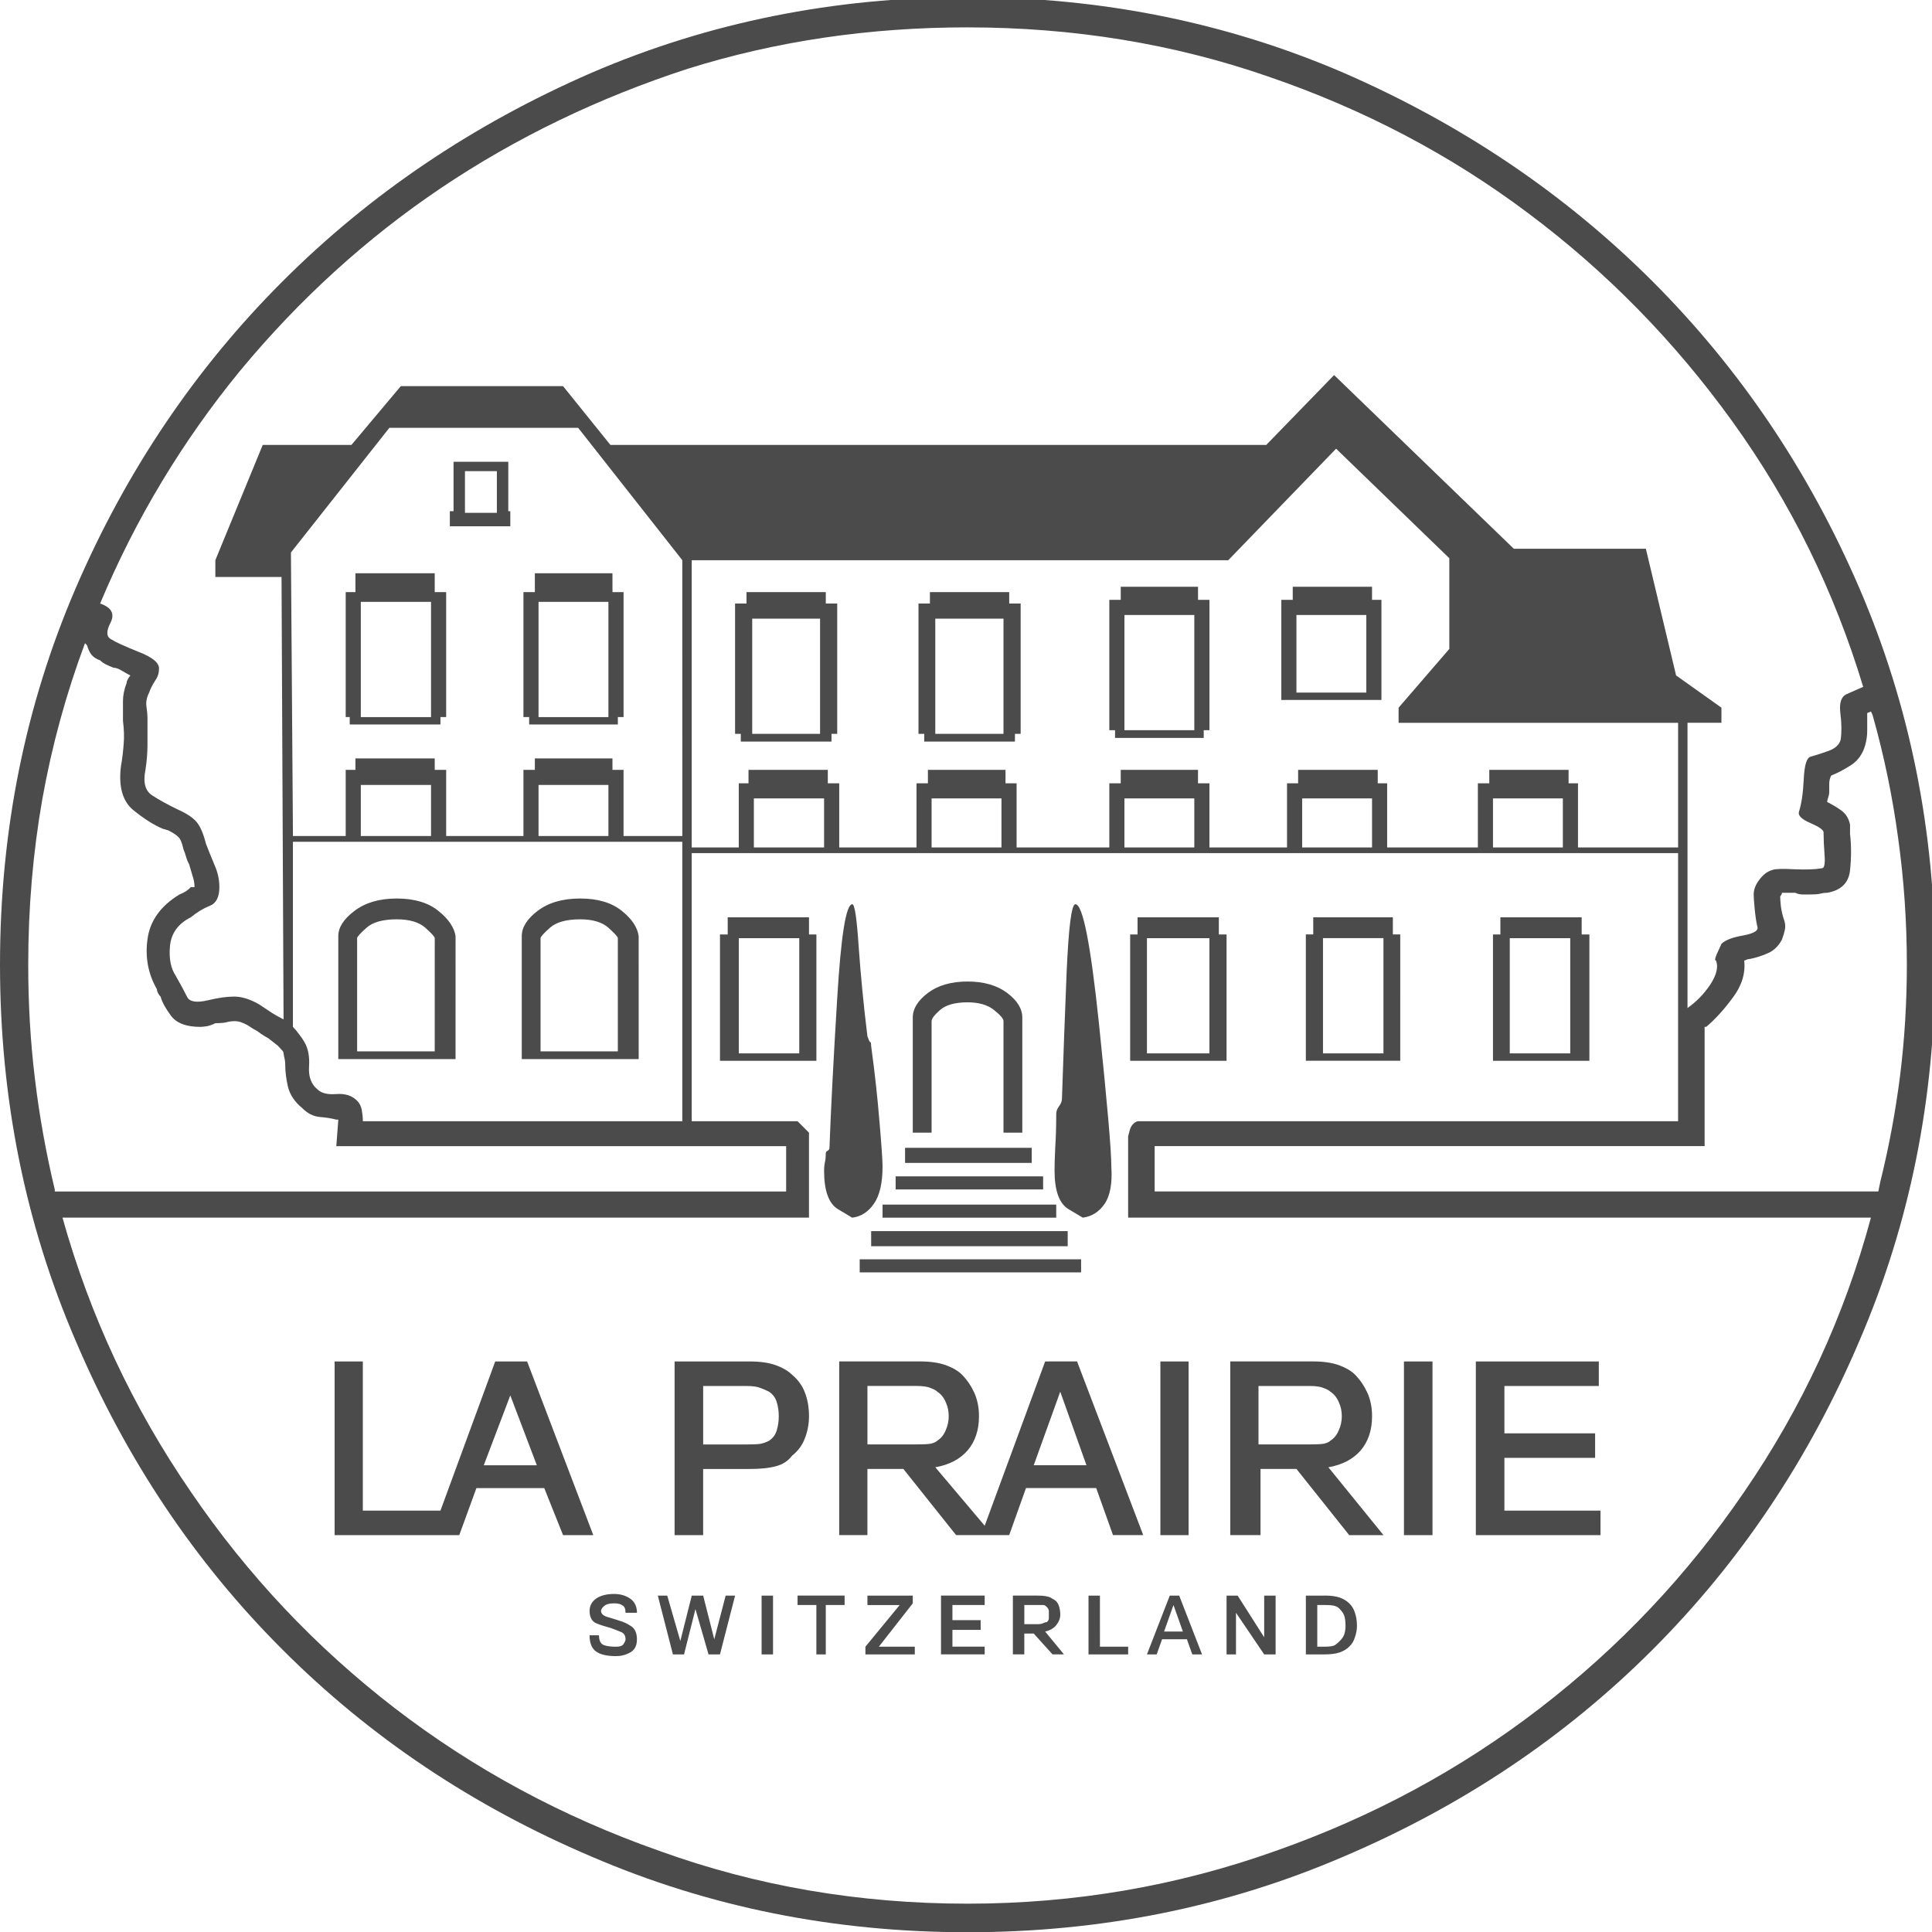 <?xml version="1.0" encoding="UTF-8" standalone="no"?>
<!-- Created with Inkscape (http://www.inkscape.org/) -->

<svg
   width="23.812mm"
   height="23.812mm"
   viewBox="0 0 23.812 23.812"
   version="1.1"
   id="svg1"
   inkscape:version="1.3.1 (6036e22fae, 2023-11-19, custom)"
   sodipodi:docname="la-prairie-house.svg"
   xmlns:inkscape="http://www.inkscape.org/namespaces/inkscape"
   xmlns:sodipodi="http://sodipodi.sourceforge.net/DTD/sodipodi-0.dtd"
   xmlns="http://www.w3.org/2000/svg"
   xmlns:svg="http://www.w3.org/2000/svg">
  <sodipodi:namedview
     id="namedview1"
     pagecolor="#ffffff"
     bordercolor="#000000"
     borderopacity="0.25"
     inkscape:showpageshadow="2"
     inkscape:pageopacity="0.0"
     inkscape:pagecheckerboard="0"
     inkscape:deskcolor="#d1d1d1"
     inkscape:document-units="mm"
     inkscape:zoom="1.0734778"
     inkscape:cx="45.180253"
     inkscape:cy="45.180253"
     inkscape:window-width="2560"
     inkscape:window-height="1403"
     inkscape:window-x="0"
     inkscape:window-y="0"
     inkscape:window-maximized="1"
     inkscape:current-layer="layer1" />
  <defs
     id="defs1">
    <clipPath
       clipPathUnits="userSpaceOnUse"
       id="clipPath20">
      <path
         d="M 115.625,115.625 H 2362.5 v 3275 H 115.625 Z"
         transform="matrix(0.32,0,0,0.32,-351.484,-384)"
         clip-rule="evenodd"
         id="path20" />
    </clipPath>
  </defs>
  <g
     inkscape:label="Layer 1"
     inkscape:groupmode="layer"
     id="layer1"
     transform="translate(-93.133,-136.525)">
    <path
       id="path19"
       d="m 20.219,-34.547 h -3.609 v -5.266 c 0,-0.062 0.145,-0.223 0.438,-0.484 0.289,-0.258 0.758,-0.391 1.406,-0.391 0.594,0 1.035,0.133 1.328,0.391 0.289,0.262 0.438,0.422 0.438,0.484 z m 0.969,-5.359 c -0.062,-0.406 -0.328,-0.797 -0.797,-1.172 -0.469,-0.383 -1.117,-0.578 -1.938,-0.578 -0.812,0 -1.469,0.195 -1.969,0.578 -0.5,0.375 -0.75,0.766 -0.75,1.172 v 5.719 h 5.453 z m 7.547,5.359 h -3.594 v -5.266 c 0,-0.062 0.145,-0.223 0.438,-0.484 0.289,-0.258 0.758,-0.391 1.406,-0.391 0.582,0 1.02,0.133 1.312,0.391 0.289,0.262 0.438,0.422 0.438,0.484 z m 0.969,-5.359 c -0.055,-0.406 -0.312,-0.797 -0.781,-1.172 -0.469,-0.383 -1.117,-0.578 -1.938,-0.578 -0.824,0 -1.484,0.195 -1.984,0.578 -0.492,0.375 -0.734,0.766 -0.734,1.172 v 5.719 h 5.438 z m 28.828,20.922 h 2.375 c 0.289,0 0.508,0.031 0.656,0.094 0.145,0.055 0.25,0.109 0.312,0.172 0.176,0.117 0.305,0.277 0.391,0.484 0.094,0.199 0.141,0.418 0.141,0.656 0,0.23 -0.047,0.449 -0.141,0.656 -0.086,0.211 -0.215,0.371 -0.391,0.484 -0.062,0.062 -0.168,0.109 -0.312,0.141 -0.148,0.023 -0.367,0.031 -0.656,0.031 h -2.375 z m 0.094,3.859 h 1.672 l 2.453,3.078 h 1.594 l -2.562,-3.156 c 0.645,-0.113 1.145,-0.375 1.5,-0.781 0.352,-0.414 0.531,-0.945 0.531,-1.594 0,-0.406 -0.074,-0.77 -0.219,-1.094 -0.148,-0.32 -0.34,-0.602 -0.578,-0.844 -0.18,-0.176 -0.43,-0.32 -0.75,-0.438 -0.324,-0.113 -0.719,-0.172 -1.188,-0.172 h -3.859 v 8.078 h 1.406 z m -7.469,5.891 h -0.531 v 2.734 h 1.844 v -0.359 h -1.312 z M 65.297,-12.047 h 1.328 v -8.078 h -1.328 z m -2.984,4.922 c -0.055,0.062 -0.125,0.125 -0.219,0.188 -0.086,0.055 -0.246,0.078 -0.484,0.078 h -0.344 v -1.938 h 0.344 c 0.238,0 0.398,0.016 0.484,0.047 0.094,0.031 0.164,0.078 0.219,0.141 0.113,0.117 0.188,0.23 0.219,0.344 0.031,0.117 0.047,0.262 0.047,0.438 0,0.125 -0.016,0.246 -0.047,0.359 -0.031,0.117 -0.105,0.23 -0.219,0.344 z m -0.703,-2.109 h -0.875 v 2.734 h 0.875 c 0.289,0 0.523,-0.031 0.703,-0.094 0.176,-0.062 0.32,-0.148 0.438,-0.266 0.125,-0.113 0.211,-0.258 0.266,-0.438 0.062,-0.176 0.094,-0.352 0.094,-0.531 0,-0.227 -0.031,-0.43 -0.094,-0.609 -0.055,-0.176 -0.141,-0.32 -0.266,-0.438 -0.117,-0.113 -0.262,-0.203 -0.438,-0.266 -0.18,-0.062 -0.414,-0.094 -0.703,-0.094 z m 12.828,-3.953 h -4.469 v -2.453 h 4.219 v -1.141 h -4.219 v -2.203 h 4.391 v -1.141 h -5.719 v 8.078 h 5.797 z M 16.781,-50.094 v -5.359 h 3.266 v 5.359 z m 3.438,-6.688 h -3.688 v 0.875 h -0.453 v 5.812 h 0.188 v 0.344 h 4.219 v -0.344 h 0.266 v -5.812 H 20.219 Z m 23.281,7.469 v -5.359 h 3.172 v 5.359 z m 3.438,-6.594 h -3.688 v 0.531 h -0.531 v 6.062 h 0.266 v 0.359 h 4.219 v -0.359 h 0.266 v -6.062 h -0.531 z m -11.953,6.594 v -5.359 h 3.156 v 5.359 z m 3.422,-6.594 h -3.688 v 0.531 h -0.531 v 6.062 h 0.266 v 0.359 h 4.219 v -0.359 h 0.266 v -6.062 h -0.531 z m 48.953,27.875 H 53.703 v -2.109 h 25.578 v -5.547 h 0.078 c 0.414,-0.352 0.828,-0.805 1.234,-1.359 0.414,-0.551 0.594,-1.125 0.531,-1.719 0,0 0.023,-0.008 0.078,-0.031 0.062,-0.031 0.125,-0.047 0.188,-0.047 0.289,-0.062 0.566,-0.148 0.828,-0.266 0.27,-0.113 0.488,-0.32 0.656,-0.625 0.062,-0.164 0.109,-0.32 0.141,-0.469 0.031,-0.156 0.016,-0.316 -0.047,-0.484 -0.062,-0.176 -0.109,-0.379 -0.141,-0.609 -0.023,-0.238 -0.031,-0.391 -0.031,-0.453 0,0 0.008,-0.016 0.031,-0.047 0.031,-0.031 0.047,-0.07 0.047,-0.125 0.125,0 0.227,0 0.312,0 0.094,0 0.195,0 0.312,0 0.113,0.055 0.227,0.078 0.344,0.078 0.125,0 0.242,0 0.359,0 0.176,0 0.32,-0.008 0.438,-0.031 0.113,-0.031 0.227,-0.047 0.344,-0.047 0.645,-0.113 1,-0.461 1.062,-1.047 0.062,-0.594 0.062,-1.156 0,-1.688 v -0.438 c -0.062,-0.289 -0.199,-0.508 -0.406,-0.656 -0.199,-0.145 -0.418,-0.273 -0.656,-0.391 0,-0.062 0.016,-0.133 0.047,-0.219 0.031,-0.094 0.047,-0.164 0.047,-0.219 0,-0.125 0,-0.258 0,-0.406 0,-0.145 0.031,-0.273 0.094,-0.391 0.289,-0.113 0.598,-0.273 0.922,-0.484 0.32,-0.207 0.539,-0.516 0.656,-0.922 0.062,-0.227 0.094,-0.445 0.094,-0.656 0,-0.207 0,-0.426 0,-0.656 0,0 0,-0.016 0,-0.047 0,-0.031 0,-0.078 0,-0.141 0.113,-0.051 0.156,-0.062 0.125,-0.031 -0.031,0.023 -0.016,0.008 0.047,-0.047 l 0.078,0.172 c 0.531,1.875 0.926,3.781 1.188,5.719 0.27,1.93 0.406,3.891 0.406,5.891 0,1.75 -0.105,3.465 -0.312,5.141 -0.211,1.668 -0.516,3.32 -0.922,4.953 z M 45,5.094 c -5.043,0 -9.82,-0.82 -14.328,-2.453 -4.512,-1.586 -8.617,-3.797 -12.313,-6.641 -3.688,-2.844 -6.852,-6.195 -9.484,-10.063 -2.699,-3.926 -4.688,-8.176 -5.969,-12.75 H 37.625 v -3.953 l -0.531,-0.531 H 32.172 V -43.766 H 78.047 V -31.297 H 52.906 c -0.18,0.062 -0.297,0.199 -0.359,0.406 -0.055,0.199 -0.078,0.297 -0.078,0.297 v 3.781 h 34.547 c -1.23,4.574 -3.195,8.824 -5.891,12.75 -2.637,3.867 -5.805,7.219 -9.5,10.063 C 67.938,-1.156 63.836,1.055 59.328,2.641 54.754,4.273 49.977,5.094 45,5.094 Z M 1.313,-38.578 c 0,-2.645 0.219,-5.211 0.656,-7.703 0.445,-2.488 1.109,-4.906 1.984,-7.25 l 0.094,0.094 c 0.051,0.18 0.117,0.324 0.203,0.438 0.094,0.117 0.227,0.203 0.406,0.266 0.062,0.062 0.148,0.125 0.266,0.188 0.113,0.055 0.234,0.105 0.359,0.156 0.113,0 0.242,0.047 0.391,0.141 0.145,0.086 0.273,0.156 0.391,0.219 -0.055,0.062 -0.094,0.125 -0.125,0.188 -0.031,0.055 -0.047,0.105 -0.047,0.156 -0.117,0.305 -0.172,0.586 -0.172,0.844 0,0.262 0,0.48 0,0.656 0,0.062 0,0.109 0,0.141 0,0.023 0,0.062 0,0.125 0.051,0.406 0.062,0.773 0.031,1.094 -0.023,0.324 -0.062,0.664 -0.125,1.016 -0.117,0.938 0.07,1.617 0.562,2.031 0.5,0.406 0.957,0.699 1.375,0.875 l 0.266,0.078 c 0.227,0.117 0.383,0.219 0.469,0.312 0.094,0.086 0.172,0.273 0.234,0.562 0.051,0.125 0.094,0.246 0.125,0.359 0.031,0.117 0.078,0.23 0.141,0.344 0.051,0.18 0.102,0.355 0.156,0.531 0.062,0.18 0.094,0.355 0.094,0.531 0,0 -0.016,0 -0.047,0 -0.023,0 -0.062,0 -0.125,0 -0.055,0.062 -0.125,0.125 -0.219,0.188 -0.086,0.055 -0.188,0.105 -0.312,0.156 -0.875,0.531 -1.371,1.227 -1.484,2.078 -0.117,0.844 0.031,1.621 0.438,2.328 0,0.055 0.016,0.109 0.047,0.172 0.031,0.062 0.07,0.121 0.125,0.172 0.062,0.242 0.223,0.539 0.484,0.891 0.258,0.344 0.711,0.516 1.359,0.516 0.062,0 0.164,-0.008 0.312,-0.031 0.145,-0.031 0.273,-0.078 0.391,-0.141 0.238,0 0.414,-0.016 0.531,-0.047 0.113,-0.031 0.234,-0.047 0.359,-0.047 0.113,0 0.211,0.016 0.297,0.047 0.094,0.031 0.195,0.078 0.312,0.141 l 0.266,0.172 c 0.113,0.055 0.227,0.125 0.344,0.219 0.125,0.086 0.242,0.156 0.359,0.219 l 0.438,0.344 c 0.062,0.062 0.117,0.125 0.172,0.188 0.062,0.055 0.094,0.109 0.094,0.172 0,0 0.008,0.059 0.031,0.172 0.031,0.117 0.047,0.234 0.047,0.359 0,0.293 0.039,0.633 0.125,1.016 0.094,0.375 0.316,0.711 0.672,1 0.238,0.242 0.504,0.375 0.797,0.406 0.289,0.023 0.551,0.062 0.781,0.125 0,0 0.016,0 0.047,0 0.031,0 0.047,0 0.047,0 l -0.094,1.234 h 20.922 v 2.109 H 2.547 v -0.094 C 2.141,-29.82 1.832,-31.535 1.625,-33.266 c -0.211,-1.727 -0.312,-3.5 -0.312,-5.313 z m 30.422,-5.984 h -2.734 v -3.078 h -0.516 v -0.531 h -3.609 v 0.531 h -0.531 v 3.078 h -3.594 v -3.078 H 20.219 v -0.531 h -3.688 v 0.531 h -0.453 v 3.078 H 13.625 l -0.094,-13.188 4.578,-5.797 h 8.781 l 4.844,6.156 z m -6.688,0 v -2.375 h 3.25 v 2.375 z m -8.266,0 v -2.375 h 3.266 v 2.375 z m -0.172,12.313 c -0.23,-0.238 -0.555,-0.344 -0.969,-0.312 -0.406,0.031 -0.699,-0.039 -0.875,-0.219 -0.293,-0.238 -0.422,-0.594 -0.391,-1.062 0.031,-0.469 -0.043,-0.848 -0.219,-1.141 -0.062,-0.113 -0.141,-0.227 -0.234,-0.344 -0.086,-0.125 -0.184,-0.242 -0.297,-0.359 v -8.609 H 31.734 V -31.297 H 16.875 c 0,-0.164 -0.016,-0.336 -0.047,-0.516 -0.031,-0.176 -0.105,-0.32 -0.219,-0.438 z m 18.453,-11.781 v -2.281 h 3.266 v 2.281 z m 8.266,0 v -2.281 h 3.25 v 2.281 z m 8.969,0 v -2.281 h 3.25 v 2.281 z m 8.266,0 v -2.281 h 3.25 v 2.281 z m 8.875,0 v -2.281 h 3.25 v 2.281 z m 3.516,-2.984 v -0.625 h -3.688 v 0.625 h -0.531 v 2.984 h -4.219 v -2.984 h -0.438 v -0.625 h -3.703 v 0.625 h -0.516 v 2.984 h -3.609 v -2.984 h -0.531 v -0.625 h -3.594 v 0.625 h -0.531 v 2.984 h -4.312 v -2.984 h -0.516 v -0.625 h -3.609 v 0.625 h -0.531 v 2.984 h -3.594 v -2.984 h -0.531 v -0.625 h -3.688 v 0.625 h -0.453 v 2.984 h -2.188 v -13.359 h 24.953 l 5.016,-5.188 5.266,5.094 v 4.219 l -2.359,2.734 v 0.703 h 13 v 5.797 h -4.656 v -2.984 z M 45,-82.172 c 4.926,0 9.582,0.762 13.969,2.281 4.457,1.523 8.5,3.648 12.125,6.375 3.633,2.719 6.801,5.953 9.5,9.703 2.695,3.75 4.719,7.855 6.062,12.313 -0.117,0.055 -0.246,0.109 -0.391,0.172 -0.148,0.062 -0.277,0.121 -0.391,0.172 -0.242,0.117 -0.336,0.406 -0.281,0.875 0.062,0.469 0.066,0.883 0.016,1.234 -0.062,0.242 -0.258,0.418 -0.578,0.531 -0.324,0.117 -0.602,0.203 -0.828,0.266 -0.18,0.055 -0.281,0.402 -0.312,1.047 -0.031,0.648 -0.105,1.148 -0.219,1.5 -0.062,0.18 0.109,0.355 0.516,0.531 0.414,0.18 0.625,0.324 0.625,0.438 0,0.293 0.016,0.648 0.047,1.062 0.031,0.406 -0.012,0.609 -0.125,0.609 -0.305,0.055 -0.73,0.07 -1.281,0.047 -0.555,-0.031 -0.891,-0.02 -1.016,0.031 -0.23,0.062 -0.434,0.215 -0.609,0.453 -0.18,0.23 -0.266,0.461 -0.266,0.688 0,0.125 0.016,0.352 0.047,0.672 0.031,0.324 0.07,0.602 0.125,0.828 0.062,0.18 -0.156,0.312 -0.656,0.406 -0.5,0.086 -0.84,0.215 -1.016,0.391 -0.055,0.117 -0.125,0.277 -0.219,0.484 -0.086,0.199 -0.094,0.297 -0.031,0.297 0.113,0.293 0.023,0.664 -0.266,1.109 -0.293,0.438 -0.648,0.805 -1.062,1.094 v -13.266 h 1.578 v -0.703 l -2.109,-1.5 -1.406,-5.891 h -6.141 l -8.359,-8.078 -3.156,3.25 H 28.391 l -2.203,-2.734 h -7.547 l -2.297,2.734 h -4.125 l -2.203,5.359 v 0.781 h 3.078 l 0.094,20.578 c -0.242,-0.125 -0.449,-0.242 -0.625,-0.359 -0.168,-0.113 -0.34,-0.227 -0.516,-0.344 -0.418,-0.238 -0.805,-0.359 -1.156,-0.359 -0.344,0 -0.75,0.059 -1.219,0.172 -0.531,0.125 -0.855,0.074 -0.969,-0.156 -0.117,-0.238 -0.293,-0.566 -0.531,-0.984 -0.23,-0.344 -0.32,-0.805 -0.266,-1.391 0.062,-0.594 0.383,-1.035 0.969,-1.328 0.289,-0.238 0.582,-0.414 0.875,-0.531 0.301,-0.113 0.453,-0.406 0.453,-0.875 0,-0.352 -0.078,-0.703 -0.234,-1.047 -0.148,-0.352 -0.277,-0.676 -0.391,-0.969 -0.117,-0.469 -0.262,-0.805 -0.438,-1.016 -0.18,-0.207 -0.469,-0.398 -0.875,-0.578 -0.469,-0.227 -0.867,-0.445 -1.188,-0.656 -0.324,-0.207 -0.43,-0.602 -0.312,-1.188 0.062,-0.406 0.094,-0.785 0.094,-1.141 0,-0.352 0,-0.766 0,-1.234 0,-0.176 -0.016,-0.363 -0.047,-0.562 -0.031,-0.207 0.008,-0.426 0.125,-0.656 0.062,-0.176 0.148,-0.352 0.266,-0.531 0.125,-0.176 0.188,-0.352 0.188,-0.531 0.051,-0.289 -0.262,-0.566 -0.938,-0.828 -0.668,-0.27 -1.09,-0.461 -1.266,-0.578 -0.242,-0.113 -0.258,-0.375 -0.047,-0.781 0.207,-0.414 0.047,-0.711 -0.484,-0.891 1.645,-3.926 3.813,-7.531 6.5,-10.813 2.758,-3.332 5.879,-6.172 9.359,-8.516 3.488,-2.344 7.316,-4.191 11.484,-5.547 4.094,-1.281 8.426,-1.922 13,-1.922 z m 0,-1.406 c -6.211,0 -12.039,1.172 -17.484,3.516 -5.512,2.398 -10.305,5.633 -14.375,9.703 -4.074,4.074 -7.281,8.836 -9.625,14.281 -2.344,5.449 -3.516,11.281 -3.516,17.5 0,6.211 1.172,12.039 3.516,17.484 2.344,5.512 5.551,10.305 9.625,14.375 4.07,4.074 8.863,7.281 14.375,9.625 5.445,2.344 11.273,3.516 17.484,3.516 6.207,0 12.035,-1.172 17.484,-3.516 5.508,-2.344 10.301,-5.551 14.375,-9.625 4.07,-4.07 7.281,-8.863 9.625,-14.375 2.344,-5.445 3.516,-11.273 3.516,-17.484 0,-6.219 -1.172,-12.051 -3.516,-17.5 -2.344,-5.445 -5.555,-10.207 -9.625,-14.281 -4.074,-4.07 -8.867,-7.305 -14.375,-9.703 -5.449,-2.344 -11.277,-3.516 -17.484,-3.516 z m 7.297,34.094 v -5.359 h 3.25 v 5.359 z m 3.422,-6.672 h -3.594 v 0.609 h -0.531 v 6.062 h 0.266 v 0.359 h 4.125 v -0.359 h 0.266 v -6.062 h -0.531 z m -7.641,40.859 1.234,-3.422 1.219,3.422 z m -7.734,-0.969 v -2.719 h 2.281 c 0.289,0 0.508,0.031 0.656,0.094 0.145,0.055 0.25,0.109 0.312,0.172 0.176,0.117 0.305,0.277 0.391,0.484 0.094,0.199 0.141,0.418 0.141,0.656 0,0.23 -0.047,0.449 -0.141,0.656 -0.086,0.211 -0.215,0.371 -0.391,0.484 -0.062,0.062 -0.168,0.109 -0.312,0.141 -0.148,0.023 -0.367,0.031 -0.656,0.031 z m 8.266,-3.859 -2.812,7.641 -2.297,-2.719 c 0.645,-0.113 1.145,-0.375 1.5,-0.781 0.352,-0.414 0.531,-0.945 0.531,-1.594 0,-0.406 -0.074,-0.77 -0.219,-1.094 -0.148,-0.32 -0.34,-0.602 -0.578,-0.844 -0.18,-0.176 -0.43,-0.32 -0.75,-0.438 -0.324,-0.113 -0.719,-0.172 -1.188,-0.172 h -3.766 v 8.078 h 1.312 v -3.078 h 1.672 l 2.453,3.078 h 2.469 l 0.781,-2.188 h 3.266 l 0.781,2.188 h 1.406 l -3.078,-8.078 z m 8.875,11.688 1.312,1.938 h 0.531 v -2.734 h -0.531 v 1.938 l -1.234,-1.938 h -0.516 v 2.734 h 0.438 z M 53.969,-12.047 h 1.312 v -8.078 h -1.312 z m 0.609,3.25 0.438,1.234 h -0.875 z m -0.531,1.594 h 1.156 l 0.25,0.703 h 0.453 l -1.062,-2.734 h -0.438 l -1.062,2.734 h 0.453 z m 6.25,-44.031 v -3.609 h 3.25 v 3.609 z m 3.516,-4.922 h -3.688 v 0.609 h -0.531 v 4.656 h 4.656 v -4.656 h -0.438 z m -24.172,29.344 c 0.406,-0.051 0.738,-0.266 1,-0.641 0.27,-0.383 0.406,-0.961 0.406,-1.734 0,-0.289 -0.047,-0.977 -0.141,-2.062 -0.086,-1.082 -0.215,-2.27 -0.391,-3.562 0,-0.113 -0.016,-0.172 -0.047,-0.172 -0.023,0 -0.062,-0.086 -0.125,-0.266 -0.18,-1.457 -0.312,-2.844 -0.406,-4.156 -0.086,-1.32 -0.184,-1.984 -0.297,-1.984 -0.293,0 -0.527,1.465 -0.703,4.391 -0.18,2.93 -0.297,5.242 -0.359,6.938 0,0.062 -0.031,0.109 -0.094,0.141 -0.055,0.023 -0.078,0.062 -0.078,0.125 0,0.18 -0.016,0.324 -0.047,0.438 -0.023,0.117 -0.031,0.234 -0.031,0.359 0,0.938 0.219,1.539 0.656,1.797 0.438,0.262 0.656,0.391 0.656,0.391 z m 1.406,0 h 8.078 v -0.609 h -8.078 z m -5.625,20.313 h 0.531 v -2.734 h -0.531 z m 6.234,-21.625 h 6.859 v -0.609 h -6.859 z m 1.672,-7.828 c 0,-0.113 0.129,-0.285 0.391,-0.516 0.27,-0.238 0.695,-0.359 1.281,-0.359 0.531,0 0.941,0.121 1.234,0.359 0.289,0.23 0.438,0.402 0.438,0.516 v 5.188 h 0.875 v -5.359 c 0,-0.406 -0.234,-0.785 -0.703,-1.141 -0.469,-0.352 -1.086,-0.531 -1.844,-0.531 -0.762,0 -1.375,0.18 -1.844,0.531 -0.469,0.355 -0.703,0.734 -0.703,1.141 v 5.359 h 0.875 z m -1.234,6.594 h 5.891 v -0.703 h -5.891 z m -19.594,14.062 1.234,-3.25 1.234,3.25 z m 2.016,-4.828 h -1.484 l -2.547,6.938 H 16.875 v -6.938 h -1.312 v 8.078 h 5.797 l 0.797,-2.188 h 3.156 l 0.875,2.188 h 1.406 z m -2.891,-39.469 v -1.938 h 1.484 v 1.938 z m 2.016,-2.375 h -2.547 v 2.297 h -0.172 v 0.703 h 2.812 v -0.703 h -0.094 z m 5.094,53.875 c -0.168,-0.051 -0.34,-0.102 -0.516,-0.156 -0.18,-0.062 -0.266,-0.156 -0.266,-0.281 0,-0.051 0.039,-0.117 0.125,-0.203 0.094,-0.094 0.254,-0.141 0.484,-0.141 0.176,0 0.305,0.031 0.391,0.094 0.094,0.055 0.141,0.168 0.141,0.344 h 0.531 c 0,-0.289 -0.105,-0.508 -0.312,-0.656 -0.211,-0.145 -0.461,-0.219 -0.75,-0.219 -0.355,0 -0.637,0.074 -0.844,0.219 -0.199,0.148 -0.297,0.336 -0.297,0.562 0,0.293 0.098,0.484 0.297,0.578 0.207,0.086 0.43,0.156 0.672,0.219 0.176,0.062 0.336,0.125 0.484,0.188 0.145,0.055 0.219,0.168 0.219,0.344 0,0.055 -0.031,0.125 -0.094,0.219 -0.055,0.086 -0.168,0.125 -0.344,0.125 -0.242,0 -0.434,-0.023 -0.578,-0.078 -0.148,-0.062 -0.219,-0.211 -0.219,-0.453 h -0.438 c 0,0.355 0.098,0.605 0.297,0.75 0.207,0.148 0.52,0.219 0.938,0.219 0.227,0 0.445,-0.055 0.656,-0.172 0.207,-0.113 0.312,-0.316 0.312,-0.609 0,-0.289 -0.09,-0.492 -0.266,-0.609 -0.18,-0.125 -0.387,-0.219 -0.625,-0.281 z m 8.438,-26.359 h -2.812 v -5.359 h 2.812 z m 0.797,-5.531 h -0.344 v -0.797 h -3.781 v 0.797 h -0.359 v 5.875 h 4.484 z m 2.547,14.5 h 9.141 v -0.703 h -9.141 z m -4.75,9.047 c -0.117,0.062 -0.246,0.109 -0.391,0.141 -0.148,0.023 -0.367,0.031 -0.656,0.031 h -2.016 v -2.719 h 2.016 c 0.289,0 0.508,0.031 0.656,0.094 0.145,0.055 0.273,0.109 0.391,0.172 0.176,0.117 0.297,0.277 0.359,0.484 0.062,0.199 0.094,0.418 0.094,0.656 0,0.23 -0.031,0.449 -0.094,0.656 -0.062,0.211 -0.184,0.371 -0.359,0.484 z m 1.062,-3.078 c -0.18,-0.176 -0.43,-0.32 -0.75,-0.438 -0.324,-0.113 -0.719,-0.172 -1.188,-0.172 h -3.516 v 8.078 h 1.328 v -3.078 h 2.188 c 0.469,0 0.863,-0.039 1.188,-0.125 0.32,-0.082 0.57,-0.242 0.75,-0.484 0.289,-0.227 0.492,-0.504 0.609,-0.828 0.125,-0.32 0.188,-0.66 0.188,-1.016 0,-0.406 -0.062,-0.77 -0.188,-1.094 -0.117,-0.32 -0.32,-0.602 -0.609,-0.844 z m -3.609,12.313 -0.516,-2.031 h -0.531 l -0.531,2.109 -0.609,-2.109 h -0.438 l 0.703,2.734 h 0.516 l 0.531,-2.109 0.609,2.109 h 0.531 l 0.703,-2.734 h -0.438 z M 73.031,-34.453 h -2.812 v -5.359 h 2.812 z m 0.891,-5.531 h -0.359 v -0.797 h -3.781 v 0.797 h -0.344 v 5.875 h 4.484 z M 44.297,-7.641 h 1.313 v -0.453 h -1.313 v -0.703 h 1.5 v -0.438 h -2.031 v 2.734 h 2.031 v -0.359 h -1.5 z m -1.844,-1.234 v -0.359 h -2.109 v 0.438 h 1.5 l -1.594,1.938 v 0.359 h 2.297 v -0.359 h -1.672 z m 5.188,0.969 v -0.891 h 0.609 c 0.113,0 0.203,0 0.266,0 0.062,0 0.117,0.031 0.172,0.094 0.062,0.062 0.094,0.125 0.094,0.188 0,0.055 0,0.109 0,0.172 0,0.055 0,0.109 0,0.172 0,0.055 -0.031,0.109 -0.094,0.172 -0.055,0 -0.109,0.016 -0.172,0.047 -0.062,0.031 -0.152,0.047 -0.266,0.047 z m 1.672,-0.438 c 0,-0.125 -0.016,-0.242 -0.047,-0.359 -0.031,-0.113 -0.078,-0.203 -0.141,-0.266 -0.055,-0.051 -0.141,-0.109 -0.266,-0.172 -0.117,-0.062 -0.32,-0.094 -0.609,-0.094 h -1.141 v 2.734 h 0.531 v -0.969 h 0.438 l 0.875,0.969 h 0.531 l -0.875,-1.062 c 0.227,-0.051 0.398,-0.148 0.516,-0.297 0.125,-0.156 0.188,-0.316 0.188,-0.484 z M 25.047,-50.094 v -5.359 h 3.25 v 5.359 z m 3.438,-6.688 h -3.609 v 0.875 h -0.531 v 5.812 h 0.266 v 0.344 h 4.125 v -0.344 h 0.266 v -5.812 h -0.516 z m 11.5,32.516 h 10.297 v -0.609 H 39.984 Z m 10.375,-2.547 c 0.414,-0.051 0.754,-0.266 1.016,-0.641 0.258,-0.383 0.363,-0.961 0.312,-1.734 0,-0.758 -0.195,-2.984 -0.578,-6.672 -0.387,-3.688 -0.75,-5.531 -1.094,-5.531 -0.18,0 -0.312,1.043 -0.406,3.125 -0.086,2.074 -0.156,4.047 -0.219,5.922 0,0.117 -0.047,0.234 -0.141,0.359 -0.086,0.117 -0.125,0.23 -0.125,0.344 0,0.586 -0.016,1.109 -0.047,1.578 -0.023,0.469 -0.031,0.824 -0.031,1.062 0,0.938 0.219,1.539 0.656,1.797 0.438,0.262 0.656,0.391 0.656,0.391 z m 13.984,-7.641 h -2.812 v -5.359 h 2.812 z m 0.781,-5.531 h -0.344 v -0.797 h -3.703 v 0.797 h -0.344 v 5.875 h 4.391 z M 37.094,-8.797 h 0.875 v 2.297 h 0.438 v -2.297 h 0.875 v -0.438 h -2.188 z M 56.25,-34.453 h -2.906 v -5.359 h 2.906 z m 0.797,-5.531 h -0.359 v -0.797 h -3.781 v 0.797 h -0.344 v 5.875 h 4.484 z m 0,0"
       style="fill:#4b4b4b;fill-opacity:1;fill-rule:nonzero;stroke:none"
       aria-label=""
       transform="matrix(0.265,0,0,0.265,93.133,158.638)"
       clip-path="url(#clipPath20)" />
  </g>
</svg>
